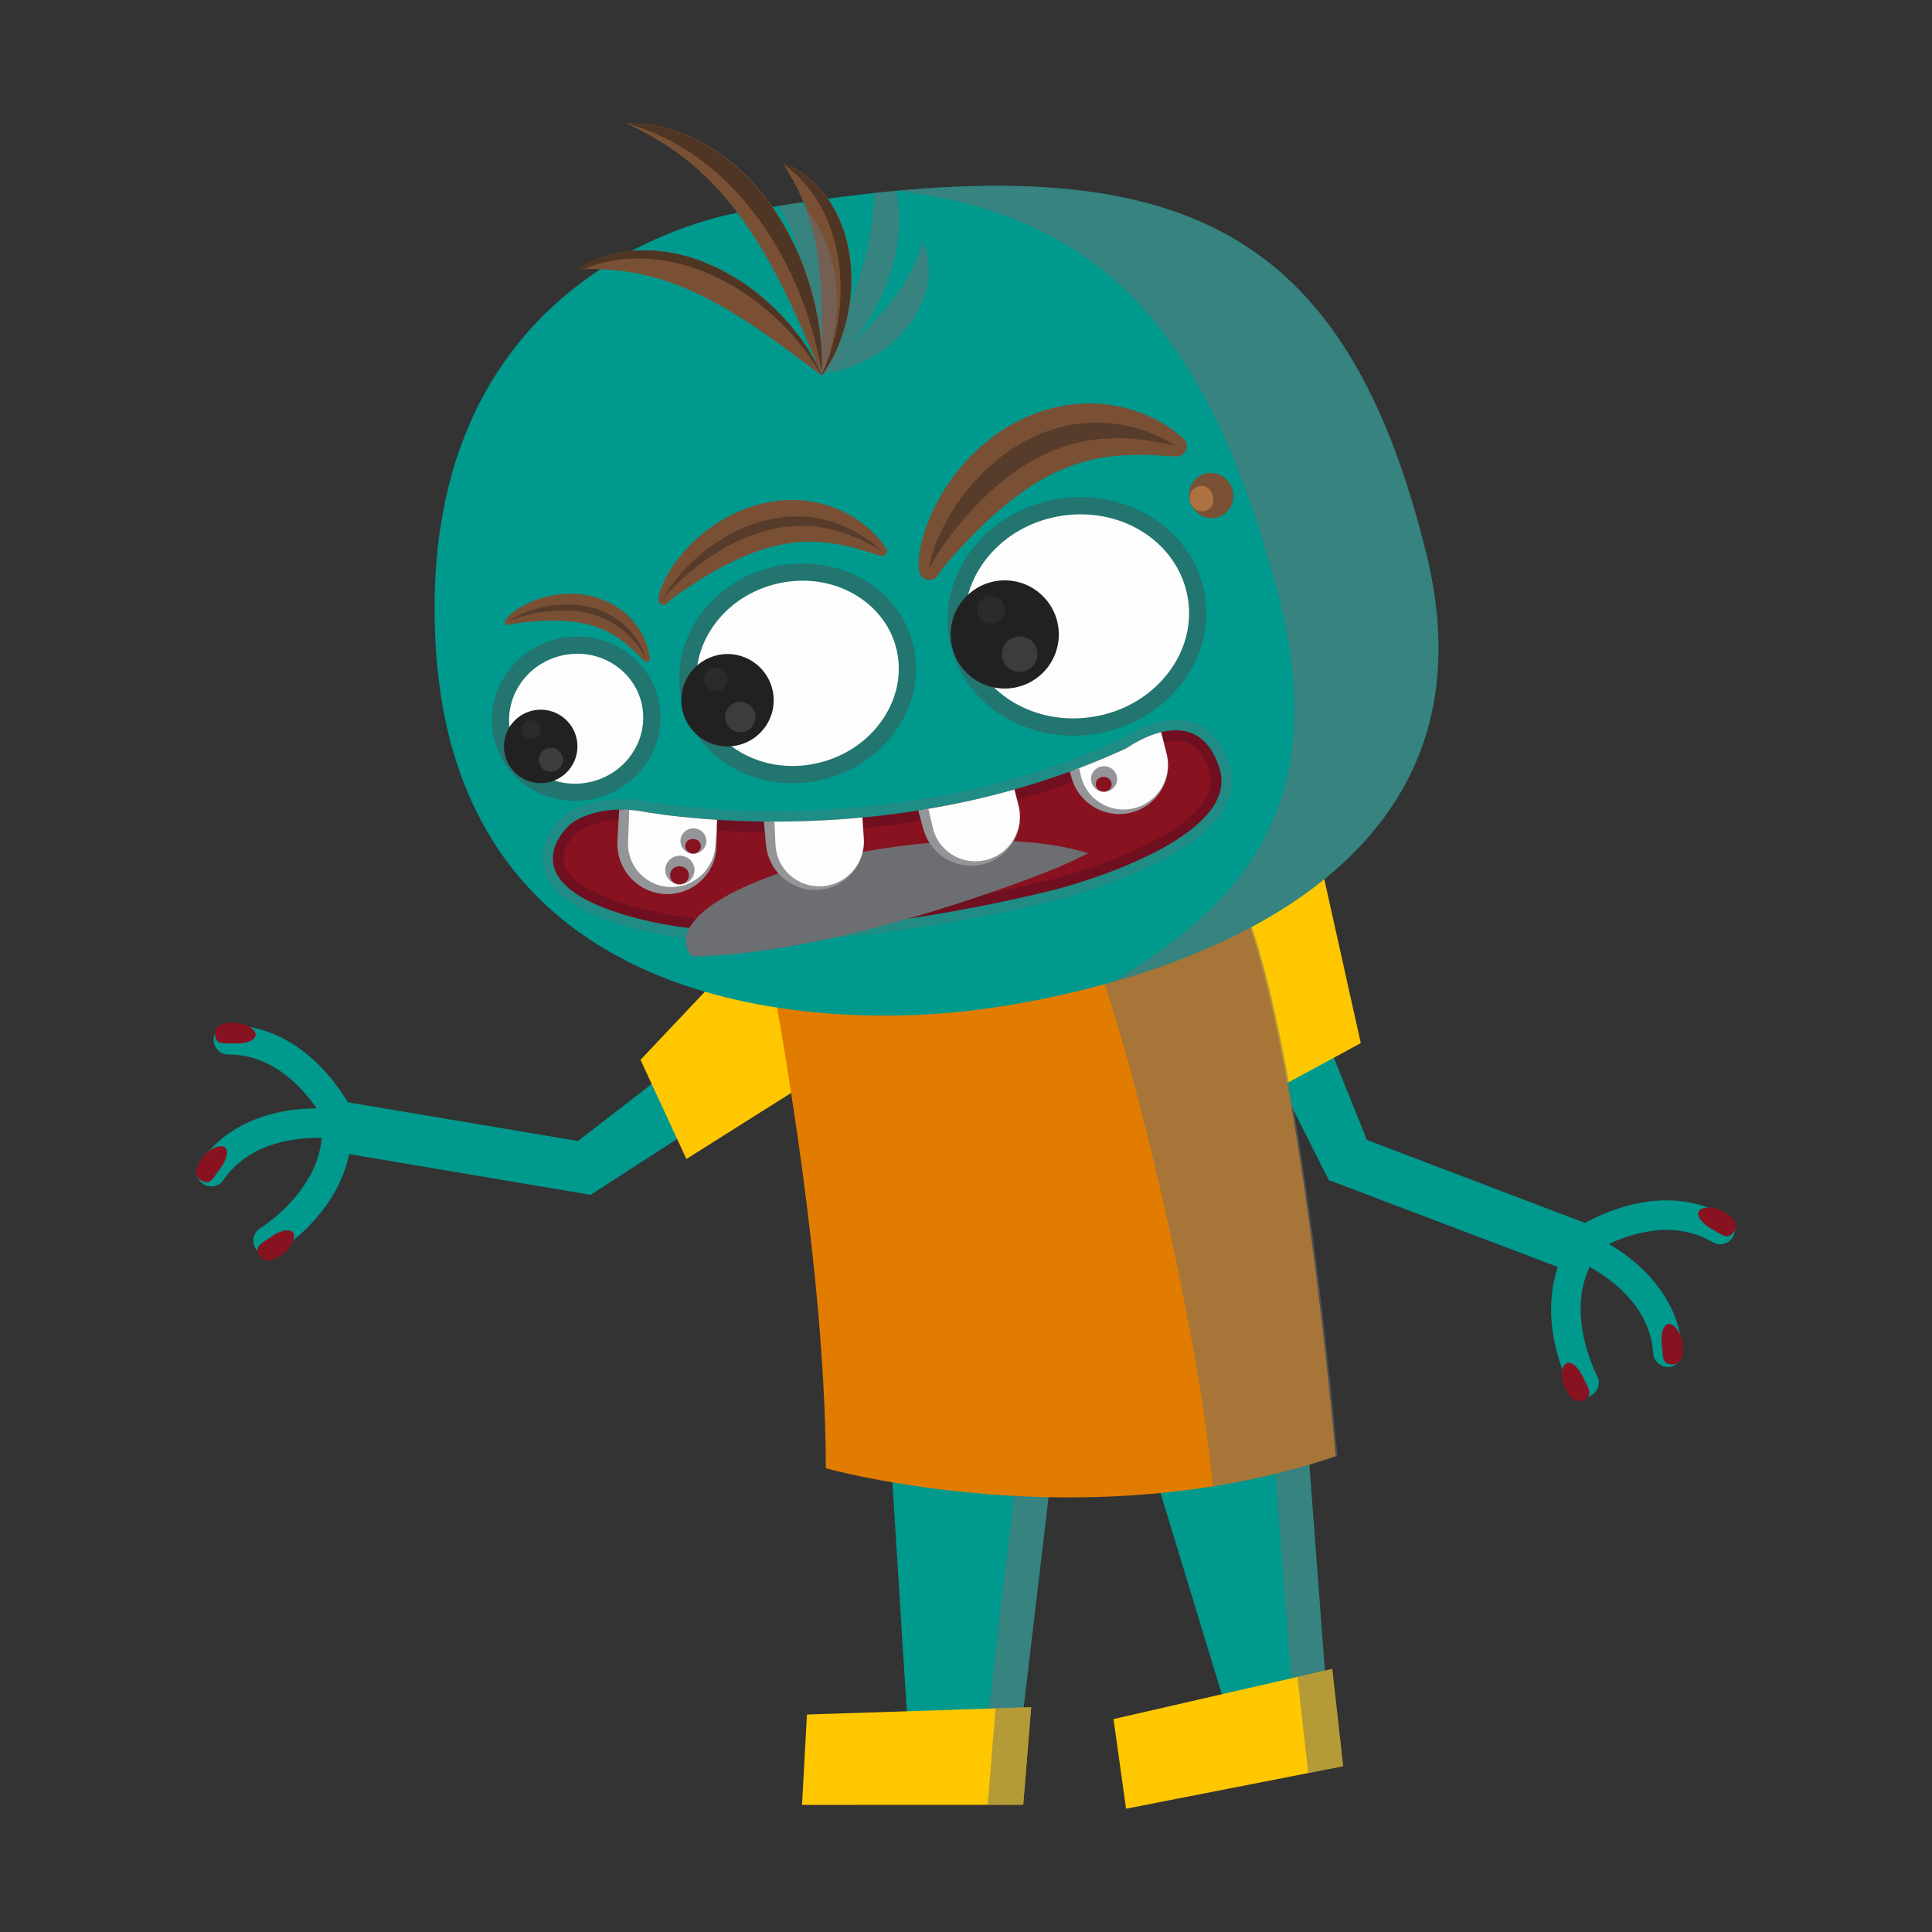 <?xml version="1.0"?>
<svg xmlns="http://www.w3.org/2000/svg" xmlns:xlink="http://www.w3.org/1999/xlink" width="560" height="560" viewBox="0 0 560 560">
  <rect x="0" y="0" width="560" height="560" fill="#333333" stroke="none"/>
  <switch>
    <g>
      <path fill="#00998E" d="M257.722 414.706l5.576 88.567 32.453-.34 10.272-86.732z"/>
      <path fill="#6D6E71" d="M296.035 415.893l-10.35 87.38 10.066-.34 10.272-86.732z" opacity=".5"/>
      <path fill="#FFC700" d="M298.898 494.848l-65.005 2.111-1.417 26.198 64.112-.024z"/>
      <path fill="#6D6E71" d="M288.566 495.184l-2.284 27.953 10.306-.004 2.31-28.285z" opacity=".5"/>
      <path fill="#00998E" d="M330.374 412.986l26.106 85.787 28.133-6.49-6.549-87.092z"/>
      <path fill="#6D6E71" d="M368.202 406.805l6.599 87.743 9.812-2.265-6.549-87.092z" opacity=".5"/>
      <path fill="#FFC700" d="M386.152 483.745l-63.393 14.538 3.633 25.984 62.917-12.318z"/>
      <path fill="#6D6E71" d="M376.077 486.056l3.119 27.873 10.113-1.98-3.157-28.204z" opacity=".5"/>
      <path fill="#00998E" d="M91.834 352.85c4.916-5.736 8.058-11.948 9.354-18.347l70.026 11.828 74.556-48.181-9.522-20.567-68.694 53.134-66.732-11.21c-1.478-2.473-3.75-5.837-6.838-9.2-7.988-8.701-17.643-13.264-27.92-13.19a4.27 4.27 0 00.059 8.537c12.675-.088 21.293 9.289 25.66 15.611-2.2.013-4.711.15-7.382.523-11.7 1.633-20.937 6.989-26.715 15.488a4.269 4.269 0 007.06 4.799c7.471-10.989 20.971-12.4 28.5-12.243-1.307 15.82-17.413 25.926-17.733 26.124l-.004.003-.025.015a4.268 4.268 0 004.455 7.282c.26-.154 6.256-3.825 11.895-10.406z"/>
      <path fill="#891221" d="M68.089 302.462c-3.252-.151-5.802.715-5.76-3.016.027-2.417 2.728-3.14 5.978-2.987 3.253.151 5.87 2.023 5.798 3.538-.071 1.514-2.765 2.618-6.016 2.465zM63.693 338.911c-2.017 2.555-2.797 5.133-5.806 2.926-1.949-1.429-.965-4.046 1.052-6.6 2.018-2.556 5.063-3.592 6.253-2.653 1.189.939.518 3.772-1.499 6.327zM78.542 358.523c-2.626 1.923-5.231 2.61-3.134 5.695 1.357 1.999 4.008 1.111 6.634-.812 2.627-1.924 3.773-4.93 2.876-6.152-.895-1.223-3.75-.654-6.376 1.269z"/>
      <path fill="#FFC700" d="M213.632 277.583l-27.978 29.614 13.306 28.741 42.65-26.895z"/>
      <path fill="#00998E" d="M450.366 387.793c-1.343-7.434-.917-14.382 1.199-20.558l-66.406-25.178-39.991-79.251 18.608-12.937 32.433 80.563 63.25 24.046c2.523-1.386 6.187-3.142 10.548-4.483 11.292-3.474 21.928-2.53 30.76 2.725a4.268 4.268 0 01.257 7.172 4.265 4.265 0 01-4.622.164c-10.894-6.481-23.067-2.743-30.03.505a55.897 55.897 0 016.106 4.184c9.271 7.321 14.535 16.61 15.226 26.863a4.269 4.269 0 11-8.518.575c-.893-13.258-11.83-21.298-18.405-24.966-6.868 14.313 1.924 31.17 2.103 31.506l.002.002.013.025a4.268 4.268 0 01-7.523 4.033c-.149-.263-3.468-6.462-5.01-14.99z"/>
      <path fill="#891221" d="M496.319 356.311c2.882 1.512 4.644 3.548 6.492.308 1.198-2.098-.766-4.089-3.647-5.6-2.884-1.512-6.089-1.217-6.791.124-.705 1.342 1.063 3.657 3.946 5.168zM481.694 389.986c.45 3.223-.18 5.841 3.531 5.457 2.404-.248 2.877-3.003 2.428-6.227-.451-3.226-2.554-5.659-4.056-5.448-1.501.211-2.354 2.993-1.903 6.218zM458.972 399.405c1.294 2.987 3.193 4.896-.175 6.5-2.182 1.038-4.021-1.067-5.313-4.053-1.295-2.988-.765-6.161.626-6.764 1.389-.602 3.567 1.331 4.862 4.317z"/>
      <path fill="#FFC700" d="M383.315 252.429l11.115 49.916-25.174 13.672-19.957-41.377z"/>
      <path fill="#E27C00" d="M222.31 276.233s17.051 85.483 17.051 149.344c0 0 75.531 21.178 147.786-3.518 0 0-12.544-146.825-33.581-171.441L222.31 276.233z"/>
      <path fill="#6D6E71" d="M351.538 430.822c11.876-1.714 24.081-4.645 36.128-8.763 0 0-12.544-146.825-33.58-171.441l-43.155 9.783c16.881 37.656 36.904 128.743 40.607 170.421z" opacity=".5"/>
      <path fill="#00998E" d="M215.942 61.307s-96.411 12.743-89.633 126.218c6.495 108.744 114.522 110.67 156.955 105.184 42.434-5.488 154.876-31.46 130.181-132.069-24.694-100.61-77.129-120.128-197.503-99.333z"/>
      <path fill="#6D6E71" d="M413.445 160.631C391.991 73.227 349.591 47.032 259.907 55.295c59.702 7.094 90.326 41.387 110.187 115.504 17.313 64.602-12.394 92.368-47.563 113.809 48.809-13.926 109.75-47.241 90.914-123.977z" opacity=".5"/>
      <path opacity=".5" fill="#6D6E71" d="M237.756 108.146s.221.012.626-.005c.401-.026 1.005-.044 1.748-.143 1.489-.186 3.586-.602 6-1.42 1.2-.421 2.489-.919 3.808-1.552a38.672 38.672 0 004.042-2.219c.676-.436 1.36-.883 2.024-1.383.672-.489 1.35-.992 1.996-1.549 1.315-1.083 2.559-2.315 3.742-3.606 1.154-1.325 2.248-2.714 3.182-4.198l.688-1.11c.215-.377.407-.768.609-1.148.196-.382.402-.756.583-1.14.182-.386.336-.783.499-1.168a25.335 25.335 0 001.435-4.611c.175-.745.268-1.492.355-2.205.094-.711.136-1.406.141-2.072.063-1.324-.095-2.543-.204-3.591-.194-1.058-.387-1.957-.602-2.682-.236-.729-.476-1.284-.615-1.659-.15-.375-.246-.57-.246-.57s-.092.206-.233.584c-.131.378-.36.927-.581 1.604l-.926 2.375c-.417.884-.775 1.871-1.31 2.886-.244.512-.477 1.044-.79 1.567-.295.527-.536 1.083-.888 1.617a47.207 47.207 0 01-2.081 3.317 49.755 49.755 0 01-2.464 3.343c-.864 1.12-1.815 2.214-2.769 3.311-.987 1.076-1.969 2.166-3.002 3.2-1.005 1.061-2.06 2.06-3.064 3.066l-3.003 2.852c-.982.924-1.913 1.796-2.769 2.603a258.225 258.225 0 00-4.271 4.055c-.529.498-.932.938-1.222 1.208l-.438.443z"/>
      <g fill="#7A5035">
        <path d="M238.205 108.816s-.446-1.269-1.496-3.354a51.176 51.176 0 00-2.068-3.651c-.845-1.385-1.881-2.887-3.066-4.495-1.209-1.583-2.565-3.275-4.121-4.96-1.54-1.701-3.276-3.397-5.151-5.078-.954-.822-1.92-1.666-2.956-2.453-1.023-.804-2.067-1.612-3.181-2.347-2.169-1.551-4.543-2.898-6.945-4.199-2.46-1.199-4.959-2.346-7.549-3.182l-1.924-.637c-.646-.19-1.306-.336-1.952-.504-.648-.157-1.285-.333-1.93-.47-.648-.129-1.298-.229-1.937-.338-1.274-.237-2.55-.37-3.796-.465-1.238-.133-2.47-.125-3.655-.131-1.184-.025-2.342.086-3.451.177a26.796 26.796 0 00-3.185.433c-2.029.306-3.831.902-5.403 1.361-1.553.59-2.876 1.123-3.932 1.632-1.048.546-1.839 1.029-2.38 1.333-.539.314-.816.498-.816.498l.965.014c.621-.012 1.535.01 2.657-.033l4.028.098c1.543.152 3.239.175 5.07.462.457.064.92.105 1.391.158.47.055.949.166 1.432.248.967.185 1.961.287 2.968.563 1.008.251 2.044.4 3.081.735 1.037.311 2.105.528 3.161.917.532.17 1.064.355 1.604.512.538.176 1.071.39 1.611.583 1.081.38 2.156.826 3.242 1.268a91.544 91.544 0 016.474 3.006 115.477 115.477 0 016.31 3.501l3.048 1.858c1.01.613 1.965 1.292 2.955 1.892 1.914 1.295 3.794 2.535 5.54 3.786 1.768 1.225 3.414 2.437 4.958 3.549l10.399 7.713zM238.205 108.816s.187-.209.492-.626c.296-.418.756-1.03 1.257-1.845 1.014-1.625 2.306-4.035 3.489-7.082.573-1.526 1.152-3.205 1.629-5.019a52.367 52.367 0 001.211-5.793c.142-1.022.285-2.062.359-3.125.092-1.062.176-2.141.172-3.235.072-2.184-.056-4.422-.291-6.652-.289-2.23-.687-4.457-1.313-6.606l-.459-1.604c-.172-.526-.38-1.043-.567-1.559-.196-.514-.375-1.028-.583-1.529-.213-.501-.452-.987-.678-1.472a33.385 33.385 0 00-3.111-5.318c-.546-.809-1.17-1.539-1.76-2.239a21.746 21.746 0 00-1.814-1.93c-1.18-1.21-2.448-2.128-3.517-2.948-1.148-.747-2.147-1.361-3.004-1.807-.875-.425-1.592-.702-2.059-.907a12.5 12.5 0 00-.735-.286l.394.694c.27.434.635 1.095 1.134 1.862l1.622 2.852c.544 1.137 1.241 2.311 1.816 3.688.148.341.317.673.48 1.016.162.343.288.717.436 1.081.284.736.639 1.45.879 2.251.256.789.603 1.547.818 2.39.231.832.55 1.637.742 2.512.485 1.705.868 3.499 1.226 5.329.354 1.83.61 3.719.857 5.615.197 1.907.41 3.822.518 5.736l.159 2.853c.057.944.043 1.883.107 2.81.026 1.854.085 3.666.078 5.396l.009 4.928-.023 7.584c-.011.932.028 1.688.017 2.194l.013.791z"/>
        <path d="M238.205 108.816s.181-1.575.169-4.337a65.781 65.781 0 00-.246-4.963c-.152-1.915-.436-4.061-.814-6.398-.417-2.326-.919-4.847-1.63-7.472-.685-2.632-1.568-5.372-2.601-8.171-.545-1.389-1.078-2.813-1.726-4.211l-.95-2.124c-.327-.708-.704-1.398-1.057-2.104-1.394-2.833-3.099-5.573-4.856-8.28-1.875-2.634-3.808-5.244-6.003-7.585l-1.62-1.758c-.563-.561-1.15-1.096-1.72-1.638-.579-.534-1.128-1.087-1.719-1.592-.591-.506-1.199-.985-1.791-1.469-1.167-.984-2.408-1.85-3.624-2.678-1.19-.861-2.46-1.562-3.665-2.269-1.194-.724-2.445-1.283-3.626-1.849-1.175-.579-2.358-1.04-3.503-1.447-2.248-.899-4.436-1.37-6.309-1.859-1.93-.338-3.595-.608-4.973-.742-1.392-.089-2.485-.096-3.219-.125-.737-.018-1.129-.01-1.129-.01l1.009.529c.661.322 1.614.831 2.826 1.395l4.216 2.3c1.551 1.009 3.346 1.97 5.136 3.292.452.321.922.626 1.396.946.473.317.919.706 1.39 1.063.926.739 1.934 1.408 2.854 2.267.932.836 1.958 1.583 2.875 2.525.932.919 1.951 1.76 2.857 2.774.47.486.934.985 1.42 1.464.48.488.921 1.026 1.386 1.541.936 1.024 1.833 2.109 2.731 3.21 1.796 2.196 3.504 4.536 5.151 6.923 1.621 2.413 3.189 4.87 4.638 7.369 1.476 2.481 2.808 5.008 4.118 7.458 1.25 2.479 2.479 4.887 3.56 7.224 1.117 2.321 2.104 4.56 3.041 6.632a581.887 581.887 0 014.364 10.203l1.644 3.966z"/>
      </g>
      <path fill="#6D6E71" d="M253.36 57.93c-.07.999-.043 2.005-.177 3.037-.046.514-.104 1.032-.136 1.552-.04.521-.128 1.045-.192 1.572a63.098 63.098 0 01-.474 3.183c-.359 2.135-.835 4.298-1.369 6.45a109.413 109.413 0 01-1.851 6.402c-.664 2.109-1.418 4.165-2.139 6.173-.768 1.989-1.5 3.933-2.267 5.759-.737 1.84-1.492 3.568-2.175 5.183l-3.466 7.853-1.357 3.053s1.04-.67 2.687-2.05a47.851 47.851 0 002.836-2.624c1.061-1.049 2.191-2.293 3.383-3.693 1.165-1.417 2.399-2.986 3.583-4.734a64.505 64.505 0 003.477-5.678c.538-1.028 1.099-2.066 1.586-3.161l.758-1.643c.247-.553.455-1.128.687-1.696.941-2.267 1.66-4.672 2.334-7.092.563-2.454 1.086-4.929 1.306-7.42.062-.62.122-1.239.181-1.855.033-.619.037-1.238.057-1.85.008-.614.043-1.22.028-1.826-.014-.607-.055-1.21-.083-1.805a39.096 39.096 0 00-.728-5.712c-2.127.196-4.272.406-6.453.641.008.65.025 1.306-.036 1.981z" opacity=".5"/>
      <g opacity=".5">
        <path fill="#6D6E71" d="M225.835 60.162c.201.303.372.639.562.962.368.658.801 1.287 1.137 2.013.351.711.78 1.384 1.098 2.153.332.757.74 1.481 1.04 2.285.687 1.555 1.287 3.206 1.864 4.897a75.183 75.183 0 011.538 5.219 96.987 96.987 0 011.212 5.377c.17.903.339 1.801.503 2.687.171.888.274 1.78.446 2.651.252 1.754.525 3.463.726 5.103.228 1.638.405 3.205.59 4.661l.848 7.167.259 2.067.099.743s.144-.223.37-.657c.22-.435.563-1.073.919-1.908.725-1.666 1.606-4.106 2.307-7.132.333-1.513.652-3.169.86-4.939.227-1.769.345-3.652.377-5.611-.001-.979 0-1.976-.068-2.987-.051-1.011-.11-2.038-.254-3.066-.202-2.067-.641-4.149-1.121-6.223-.574-2.055-1.198-4.108-2.062-6.05l-.631-1.451c-.227-.475-.486-.935-.726-1.396-.247-.459-.479-.921-.736-1.367-.263-.444-.546-.873-.817-1.301a32.145 32.145 0 00-3.571-4.625c-.218-.248-.45-.476-.68-.705-2.104.314-4.235.645-6.385.987.101.148.196.295.296.446z"/>
      </g>
      <g>
        <g opacity=".3" fill="#6D6E71">
          <path d="M207.246 271.175c-6.916-.428-13.256-1.279-18.846-2.527-17.613-3.932-27.494-9.717-29.366-17.193-1.868-7.458 4.95-13.428 5.241-13.678.238-.209 6.202-5.309 18.014-4.576.979.061 1.985.162 2.99.3l.045.006.045.01c.086.017 8.762 1.718 22.731 2.584 24.147 1.497 71.531.806 117.744-20.617 1.1-.773 8.515-5.778 15.946-5.318 4.391.272 10.243 2.618 13.191 12.243 1.137 3.71.682 7.436-1.354 11.075-8.761 15.669-44.595 25.122-46.116 25.517-.552.146-56.6 14.881-100.265 12.174z"/>
          <path d="M341.694 211.705c4.71.292 9.322 3.019 11.814 11.156 6.418 20.95-46.384 34.649-46.384 34.649s-55.864 14.851-99.784 12.127c-6.542-.406-12.817-1.2-18.605-2.491-44.647-9.97-23.456-28.203-23.456-28.203s5.599-4.908 16.914-4.206c.92.058 1.878.152 2.875.289 0 0 8.679 1.727 22.937 2.612 26.716 1.657 73.032.353 118.616-20.817 0 0 7.657-5.576 15.073-5.116m.191-3.075c-7.692-.478-15.282 4.458-16.81 5.513-19.873 9.198-41.823 15.453-65.248 18.594a265.647 265.647 0 01-51.632 1.827c-13.846-.859-22.441-2.542-22.527-2.559l-.089-.018-.091-.013a42.054 42.054 0 00-3.103-.311c-9.917-.614-16.681 2.82-19.125 4.955-.44.381-7.798 6.914-5.72 15.212.965 3.854 3.796 7.297 8.414 10.232 5.073 3.225 12.512 5.946 22.11 8.089 5.669 1.267 12.091 2.128 19.086 2.562 22.986 1.424 49.165-1.979 67.079-5.083 19.366-3.356 33.546-7.105 33.688-7.143.364-.095 9.469-2.476 19.775-6.796 14.216-5.959 23.394-12.505 27.28-19.455 2.247-4.02 2.746-8.15 1.482-12.278-3.206-10.469-9.692-13.026-14.569-13.328z"/>
        </g>
        <path fill="#891221" d="M207.437 268.101c-6.754-.419-12.933-1.246-18.366-2.459-20.388-4.552-25.96-10.626-27.045-14.919-1.417-5.609 4.203-10.564 4.26-10.613.055-.047 5.352-4.483 15.812-3.834.889.055 1.803.147 2.717.271.781.152 9.282 1.773 23.095 2.629a270.392 270.392 0 0052.532-1.859c23.984-3.217 46.467-9.642 66.83-19.099l.135-.063.122-.088c.07-.052 7.312-5.244 14.07-4.825 4.974.309 8.486 3.696 10.438 10.07.893 2.916.534 5.751-1.098 8.669-8.126 14.534-43.841 23.945-44.201 24.039-.565.15-56.142 14.757-99.301 12.081z"/>
        <path fill="#700F1F" d="M341.503 214.778c1.591.099 6.432.399 9.061 8.985.764 2.492.447 4.933-.967 7.464-3.146 5.628-11.52 11.421-24.216 16.753-9.909 4.161-18.94 6.524-19.047 6.553-.556.147-55.901 14.689-98.803 12.03-6.673-.414-12.771-1.229-18.125-2.425-15.296-3.416-24.489-8.31-25.884-13.781-1.191-4.673 3.726-9.044 3.766-9.08l-.013.013.024-.021c.35-.287 5.125-4.051 14.704-3.456a34.99 34.99 0 012.561.254c1.047.202 9.584 1.798 23.25 2.645a271.743 271.743 0 0052.832-1.87c24.138-3.235 46.771-9.706 67.273-19.227l.271-.127.242-.173c.065-.05 6.881-4.919 13.071-4.537m.191-3.073c-7.416-.459-15.073 5.117-15.073 5.117-45.583 21.171-91.9 22.474-118.616 20.817-14.258-.885-22.937-2.612-22.937-2.612a38.685 38.685 0 00-2.875-.288c-11.315-.702-16.914 4.205-16.914 4.205s-21.191 18.233 23.456 28.203c5.788 1.291 12.064 2.086 18.605 2.491 43.92 2.724 99.784-12.127 99.784-12.127s52.802-13.7 46.384-34.649c-2.491-8.138-7.104-10.865-11.814-11.157z"/>
        <defs>
          <path id="a" d="M185.068 235.026s71.643 14.263 141.553-18.205c0 0 20.471-14.91 26.888 6.039 6.418 20.95-46.384 34.649-46.384 34.649s-73.743 19.604-118.39 9.636c-44.647-9.97-23.456-28.203-23.456-28.203s6.548-5.736 19.789-3.916z"/>
        </defs>
        <clipPath id="b">
          <use xlink:href="#a" overflow="visible"/>
        </clipPath>
        <ellipse transform="rotate(-7.52 262.899 265.077)" clip-path="url(#b)" fill="#6D6E71" cx="262.829" cy="265.082" rx="64.569" ry="19.924"/>
        <g>
          <defs>
            <path id="c" d="M185.068 235.026s71.643 14.263 141.553-18.205c0 0 20.471-14.91 26.888 6.039 6.418 20.95-46.384 34.649-46.384 34.649s-73.743 19.604-118.39 9.636c-44.647-9.97-23.456-28.203-23.456-28.203s6.548-5.736 19.789-3.916z"/>
          </defs>
          <clipPath id="d">
            <use xlink:href="#c" overflow="visible"/>
          </clipPath>
          <g clip-path="url(#d)">
            <path fill="#FEFDFD" d="M250.376 242.997c.507 7.448-5.119 13.9-12.567 14.407-7.449.509-13.9-5.117-14.409-12.566l-.814-11.947c-.508-7.448 5.119-13.898 12.568-14.408 7.449-.507 13.899 5.119 14.408 12.568l.814 11.946z"/>
            <path fill="#939598" d="M250.376 242.997l.027 1.223c0 .396-.062.887-.1 1.465-.042.286-.104.591-.161.917-.032.163-.056.333-.096.504l-.145.524a13.931 13.931 0 01-2.383 4.799c-.623.841-1.415 1.635-2.317 2.395a15.29 15.29 0 01-3.174 1.948c-1.204.503-2.523.923-3.941 1.083-.099.013-.151.028-.29.042l-.259.015-.521.033-.526.034c-.179.004-.372-.01-.559-.015-.374-.021-.766-.012-1.139-.065l-1.132-.16c-3.01-.582-6.068-2.209-8.304-4.855a14.645 14.645 0 01-2.584-4.578c-.175-.417-.267-.86-.379-1.299-.051-.219-.118-.438-.156-.663l-.1-.675-.098-.679-.063-.628-.115-1.247c-.154-1.668-.299-3.35-.431-5.041l-.196-2.538-.188-2.621-.018-1.275c.014-.461.069-.982.11-1.471.049-.491.163-.937.244-1.406.08-.467.255-.91.381-1.364.592-1.79 1.53-3.45 2.73-4.856a14.513 14.513 0 014.236-3.415 14.753 14.753 0 015.015-1.584c.429-.037.856-.071 1.281-.107l.039-.003a.804.804 0 01.092-.002l.074.001.148.005.296.008.589.018c.188-.004.402.02.621.048l.642.079c.433.038.832.139 1.23.232 1.593.376 3.078 1 4.377 1.824 2.585 1.673 4.445 4.006 5.459 6.414l.361.899.265.91c.042.148.089.296.125.445l.087.451.169.881c.046.587.121 1.161.137 1.711l.071 1.602c.09 2.073.193 3.877.275 5.364l.294 4.673zm0 0l-.344-4.667c-.121-1.482-.264-3.284-.457-5.349l-.146-1.599c-.048-.549-.154-1.095-.232-1.664l-.213-.843-.109-.428c-.047-.141-.104-.279-.155-.42l-.319-.848-.41-.832c-.59-1.091-1.307-2.182-2.259-3.111a13.618 13.618 0 00-3.276-2.402 12.772 12.772 0 00-4.028-1.258c-.355-.05-.714-.107-1.058-.103l-.52-.019a3.273 3.273 0 00-.549.005l-.588.038-.295.02-.147.008-.075.005c-.059.003.04-.002.018.002l-.034.006c-.36.057-.721.117-1.084.175-2.875.591-5.557 2.255-7.39 4.632a12.54 12.54 0 00-2.063 3.976c-.089.365-.221.721-.279 1.092-.057.367-.153.75-.184 1.103-.02.36-.067.683-.08 1.072l.027 1.275.159 2.469.151 2.54c.098 1.692.183 3.378.257 5.052l.056 1.251.026.62.05.559.048.558c.019.186.066.366.097.55.075.364.12.737.239 1.089a12.314 12.314 0 001.866 3.997c1.708 2.399 4.223 4.104 6.893 4.876.338.08.675.158 1.009.238.336.081.664.096.995.151.167.019.326.05.499.061l.527.016.522.014.26.009.225-.017c1.331-.045 2.597-.346 3.778-.735a13.341 13.341 0 003.174-1.655c.915-.686 1.74-1.415 2.381-2.22a12.97 12.97 0 002.513-4.669c.054-.177.106-.351.158-.518.045-.169.069-.339.103-.502.059-.326.124-.628.168-.915.043-.575.11-1.063.112-1.461l-.017-1.224z"/>
          </g>
          <g clip-path="url(#d)">
            <path fill="#FEFDFD" d="M295.215 233.429c1.844 7.235-2.527 14.596-9.763 16.439-7.236 1.841-14.596-2.529-16.438-9.764l-2.957-11.604c-1.843-7.235 2.527-14.596 9.763-16.438 7.236-1.843 14.596 2.527 16.439 9.763l2.956 11.604z"/>
            <path fill="#939598" d="M295.215 233.429l.247 1.197c.074.392.101.885.167 1.46.011.289.004.599.006.931-.001.166.006.337-.002.513-.017.176-.032.355-.048.542a13.917 13.917 0 01-1.479 5.15c-.46.94-1.098 1.864-1.847 2.774a15.254 15.254 0 01-2.771 2.488c-1.093.711-2.313 1.363-3.681 1.777-.095.03-.144.055-.277.093l-.251.062-.508.127-.511.126c-.176.038-.368.058-.554.088-.371.045-.755.126-1.131.14-.379.014-.759.03-1.143.046-3.066-.029-6.368-1.078-9.045-3.276a14.712 14.712 0 01-3.368-4.039c-.247-.377-.417-.796-.607-1.208-.091-.208-.196-.412-.273-.625l-.22-.646-.218-.65-.176-.605-.337-1.207a375.088 375.088 0 01-1.333-4.878l-.65-2.462-.658-2.546-.248-1.25c-.07-.454-.11-.979-.157-1.465-.04-.493-.009-.953-.013-1.429-.006-.472.086-.939.128-1.409.26-1.866.883-3.668 1.81-5.267a14.477 14.477 0 013.551-4.125 14.835 14.835 0 014.647-2.462c.416-.113.829-.226 1.241-.336l.039-.011.088-.019.073-.012.147-.022.292-.045.583-.089c.185-.036.399-.052.62-.063l.646-.039c.433-.04.843-.012 1.251.007 1.635.081 3.209.429 4.636 1.004 2.845 1.179 5.095 3.139 6.525 5.324l.519.819c.142.286.284.568.424.847.067.14.143.275.204.417l.166.426.324.837c.152.569.33 1.121.446 1.659l.358 1.563c.462 2.022.889 3.778 1.237 5.226l1.131 4.542zm0 0l-1.18-4.527c-.386-1.438-.854-3.184-1.414-5.181l-.433-1.544c-.146-.533-.35-1.051-.528-1.596l-.362-.791-.185-.4c-.071-.131-.151-.256-.229-.386l-.467-.777-.553-.742c-.778-.967-1.679-1.91-2.783-2.653a13.657 13.657 0 00-3.655-1.772 12.827 12.827 0 00-4.191-.511c-.359.015-.722.023-1.059.09l-.515.075a3.286 3.286 0 00-.54.104l-.571.143-.287.072-.144.036-.072.018c-.059.015.039-.008.017-.001l-.032.012-1.035.368c-2.723 1.101-5.059 3.222-6.434 5.89a12.543 12.543 0 00-1.312 4.283c-.021.375-.088.748-.078 1.124.01.372-.016.765.019 1.117.045.358.057.685.115 1.071l.256 1.249.602 2.397c.201.825.405 1.65.605 2.473.402 1.647.79 3.29 1.164 4.922l.282 1.222.138.604.15.54.147.542c.053.18.131.348.196.524.139.344.251.703.431 1.028a12.319 12.319 0 002.557 3.593c2.112 2.052 4.894 3.276 7.66 3.554l1.035.051c.345.02.671-.024 1.007-.031.167-.011.33-.008.501-.028l.522-.081.516-.079.257-.041.217-.056c1.301-.286 2.492-.808 3.584-1.403a13.45 13.45 0 002.824-2.202c.776-.839 1.457-1.706 1.941-2.612a12.963 12.963 0 001.63-5.047l.062-.539c.015-.175.006-.347.011-.512-.001-.33.01-.641 0-.929-.061-.574-.083-1.067-.152-1.46-.152-.784-.235-1.201-.235-1.201z"/>
          </g>
          <g clip-path="url(#d)">
            <path fill="#FEFDFD" d="M338.144 218.466l-2.928-11.611c-1.824-7.24-9.174-11.629-16.412-9.805-7.24 1.825-11.63 9.173-9.806 16.414l2.928 11.611c1.824 7.24 9.173 11.63 16.412 9.806 7.24-1.827 11.63-9.175 9.806-16.415zM319.789 229.5a2.937 2.937 0 11.362-5.864 2.938 2.938 0 01-.362 5.864z"/>
            <g fill="#939598">
              <path d="M338.144 218.466l-1.169-4.53c-.382-1.438-.844-3.187-1.4-5.186-.138-.499-.279-1.014-.427-1.546-.142-.515-.349-1.056-.526-1.605l-.358-.787-.184-.398c-.068-.13-.149-.258-.226-.386l-.466-.779-.55-.745c-.775-.97-1.675-1.916-2.776-2.663a13.609 13.609 0 00-3.652-1.784 12.844 12.844 0 00-4.19-.524c-.359.017-.719.021-1.076.089-.355.064-.719.08-1.07.18l-1.013.257c-.374.13-.748.262-1.124.394a12.561 12.561 0 00-3.69 2.334 12.669 12.669 0 00-2.72 3.53c-1.39 2.662-1.785 5.834-1.034 8.768.822 3.3 1.633 6.604 2.37 9.873l.28 1.222.118.542.166.602.165.599c.057.193.127.334.189.504.132.329.232.658.415.99a12.3 12.3 0 002.544 3.6 12.984 12.984 0 007.646 3.572c1.378.134 2.771.011 4.039-.247l.989-.263c.319-.094.603-.221.905-.326l.443-.168.427-.211c.279-.146.573-.267.838-.43a13.416 13.416 0 002.83-2.191c.778-.837 1.462-1.701 1.948-2.607a12.953 12.953 0 001.643-5.042c.022-.183.044-.363.063-.538.015-.175.009-.347.012-.513.001-.33.012-.64.003-.929-.059-.574-.08-1.067-.147-1.459l-.235-1.199zm0 0l.244 1.196c.071.394.098.886.162 1.461.011.289.003.601.005.933-.002.166.005.336-.003.512l-.05.542a13.916 13.916 0 01-1.491 5.148c-.463.938-1.101 1.862-1.853 2.771a15.298 15.298 0 01-2.776 2.482c-.266.19-.562.343-.846.519l-.436.259-.468.22c-.314.141-.637.307-.956.429-.319.11-.642.224-.967.338-1.392.423-2.845.684-4.394.679-3.066-.036-6.369-1.092-9.042-3.301a14.692 14.692 0 01-3.358-4.047c-.244-.373-.422-.821-.618-1.25-.092-.213-.203-.443-.274-.643l-.199-.589-.201-.591-.191-.667-.333-1.21a452.956 452.956 0 01-2.593-9.818c-.927-3.676-.349-7.705 1.536-10.892.926-1.599 2.151-3 3.563-4.11a14.86 14.86 0 014.69-2.465l1.154-.303.034-.009a.626.626 0 01.09-.021l.079-.014.158-.025.314-.05.625-.095c.413-.077.836-.062 1.248-.095.414-.038.827-.009 1.235.011 1.635.085 3.206.436 4.631 1.014 2.84 1.186 5.086 3.148 6.512 5.338l.515.819c.143.288.283.569.423.847.067.142.141.276.201.418l.168.43.326.843c.146.566.316 1.096.436 1.651l.357 1.564c.457 2.023.879 3.78 1.225 5.229l1.118 4.542z"/>
              <path d="M319.789 229.5s-.072-.012-.205-.031c-.132-.033-.335-.018-.574-.109-.119-.038-.263-.07-.407-.127-.136-.074-.292-.14-.459-.221-.154-.098-.313-.214-.492-.333a11.226 11.226 0 01-.499-.469c-.294-.377-.631-.849-.777-1.456l-.059-.231-.028-.119-.015-.06.009-.084-.001-.006-.002-.012-.002-.024-.041-.398c-.002-.073-.022-.122-.012-.214l.041-.293c.033-.194.066-.42.132-.602.225-.723.713-1.406 1.393-1.914.693-.488 1.581-.725 2.457-.699l.181.022.026.004.054.009.105.02.214.041.104.021.054.01.091.027c.122.04.242.086.361.132.519.181.833.444 1.166.708.614.586 1.016 1.325 1.149 2.072.104.748.032 1.469-.229 2.024a4.705 4.705 0 01-.431.768c-.156.25-.37.406-.526.591-.196.148-.379.287-.555.405-.193.095-.366.191-.53.268-.176.06-.34.106-.484.161-.149.041-.293.054-.418.078-.247.062-.45.02-.584.038l-.207.003zm0 0l.206-.01c.133-.019.338.012.573-.085.119-.042.253-.076.389-.135.131-.073.266-.165.408-.254.135-.104.253-.247.381-.375.115-.147.204-.326.301-.492.053-.191.139-.385.146-.572-.001-.196.021-.316-.02-.609-.032-.414-.271-.763-.485-1.036a2.723 2.723 0 00-.807-.569c-.15-.033-.302-.113-.342-.094-.013-.003-.028-.007-.038-.02-.005-.002-.006-.006-.012-.01l-.055-.006-.106-.015-.213-.031-.107-.016-.054-.007-.026-.004-.014-.003-.007-.002c.067.009-.159-.018.147.016a4.003 4.003 0 00-.845.083 2.669 2.669 0 00-.875.466c-.068.053-.103.09-.172.14l-.099.078c-.036.031-.059.114-.089.169a48.65 48.65 0 00-.164.363l-.01.023-.006.012-.003.005a.902.902 0 01.008-.073l-.011.036-.021.069-.045.145c-.138.392-.105.807-.014 1.197.073.177.142.365.238.525.111.146.212.301.332.419.132.105.252.213.374.3.127.077.256.125.369.182.221.126.432.121.559.155l.209.035z"/>
            </g>
          </g>
          <g clip-path="url(#d)">
            <path fill="#FEFDFD" d="M208.066 233.274c.343-7.459-5.425-13.784-12.883-14.127-7.458-.343-13.783 5.426-14.126 12.884l-.55 11.961c-.343 7.459 5.425 13.783 12.883 14.126 7.458.344 13.783-5.425 14.127-12.883l.549-11.961zm-11.262 23.07a3.397 3.397 0 11.419-6.78 3.397 3.397 0 01-.419 6.78zm3.955-8.895a2.91 2.91 0 01.36-5.807 2.91 2.91 0 01-.36 5.807z"/>
            <g fill="#939598">
              <path d="M208.066 233.274l-.011-1.225c-.011-.396-.089-.884-.145-1.457-.05-.286-.122-.589-.189-.913-.036-.16-.063-.33-.113-.499l-.169-.514a12.952 12.952 0 00-2.615-4.613c-.658-.791-1.5-1.502-2.43-2.167a13.354 13.354 0 00-3.209-1.585c-1.19-.361-2.462-.634-3.794-.65l-.225-.011-.259.013-.522.026-.526.026c-.171.017-.331.05-.498.074-.33.062-.658.083-.991.172l-1.004.261c-2.652.83-5.129 2.592-6.783 5.027a12.322 12.322 0 00-1.778 4.037c-.111.355-.147.729-.215 1.094-.027.185-.071.367-.085.552l-.035.56-.038.56-.013.619-.028 1.253a363.014 363.014 0 01-.145 5.054l-.094 2.545-.105 2.47.002 1.277c.022.387.076.71.104 1.07.037.353.143.731.207 1.098.067.369.208.721.304 1.085a12.543 12.543 0 002.15 3.93c1.885 2.333 4.603 3.939 7.491 4.466l1.088.152.034.004c.022.002-.078 0-.018.002l.074.002.148.006.295.013.589.024c.204.015.379.006.548-.009l.519-.029c.345-.002.702-.068 1.056-.125a12.782 12.782 0 003.999-1.347 13.65 13.65 0 003.223-2.474c.931-.951 1.623-2.057 2.188-3.161l.393-.841.3-.855c.049-.142.103-.281.145-.423l.1-.431.195-.847c.064-.571.158-1.118.195-1.669l.112-1.601c.146-2.067.25-3.873.337-5.358l.241-4.668zm0 0l-.188 4.672c-.049 1.489-.111 3.295-.156 5.369l-.036 1.603c-.004.55-.066 1.126-.1 1.715l-.149.885-.077.453c-.032.149-.077.298-.116.448l-.244.915-.341.907c-.96 2.431-2.768 4.803-5.316 6.534a14.348 14.348 0 01-4.336 1.92c-.396.103-.792.212-1.224.259l-.641.093a4.487 4.487 0 01-.62.064l-.589.029-.295.015-.148.007-.074.005a2.111 2.111 0 01-.091-.002l-.04-.001-1.283-.077a14.813 14.813 0 01-5.049-1.474 14.5 14.5 0 01-4.311-3.321 14.513 14.513 0 01-2.837-4.794c-.136-.451-.321-.89-.412-1.354-.092-.468-.214-.911-.275-1.401-.051-.487-.118-1.008-.143-1.468l-.01-1.276.13-2.625.139-2.542c.095-1.692.203-3.376.32-5.048l.087-1.25.05-.628.083-.681.085-.678c.033-.224.095-.444.141-.666.103-.441.186-.886.351-1.307a14.723 14.723 0 012.482-4.636c2.177-2.695 5.198-4.39 8.195-5.036l1.127-.186c.372-.062.764-.06 1.138-.09.188-.009.379-.029.558-.028l.527.023.522.021.259.011c.138.01.191.024.291.035 1.421.127 2.75.521 3.963.995a15.338 15.338 0 013.217 1.876c.918.742 1.729 1.516 2.37 2.345a13.913 13.913 0 012.487 4.746l.157.521c.043.17.071.341.106.501.065.326.134.63.182.915.051.576.125 1.064.132 1.464l.002 1.223z"/>
              <path d="M196.804 256.344l-.237-.037c-.151-.037-.388-.02-.662-.128-.138-.046-.302-.084-.468-.152-.155-.086-.334-.166-.524-.262-.175-.113-.355-.252-.558-.392-.179-.161-.36-.348-.556-.547-.324-.437-.69-.979-.837-1.662l-.059-.26-.029-.133-.014-.068c.003-.037-.01.07.007-.085v-.021l-.001-.027a58.243 58.243 0 01-.031-.457c-.001-.083-.019-.142-.006-.244l.052-.322c.041-.213.081-.461.156-.661.264-.797.815-1.544 1.569-2.098.772-.532 1.75-.792 2.715-.761l.186.022.031.005.062.011.123.021.246.045.122.024.061.012.099.031c.133.042.263.094.394.145.562.193.914.482 1.283.769.684.641 1.138 1.453 1.303 2.279.047.202.048.414.063.614s.021.395-.016.59l-.086.557-.021.141-.021.053-.043.104-.085.205c-.083.247-.288.601-.463.875-.169.285-.404.467-.578.681-.219.174-.424.336-.621.474-.219.114-.415.229-.603.318-.201.072-.388.13-.554.195-.172.046-.337.063-.48.092-.286.075-.521.03-.675.048l-.244.006zm0 0l.239-.012.286-.017c.114.001.24-.027.378-.079.138-.046.293-.083.452-.152.153-.082.31-.185.477-.286.158-.117.299-.278.453-.426.138-.167.249-.37.366-.56.042-.111.08-.223.117-.333.035-.111.086-.22.084-.332.01-.229.049-.386.012-.717-.014-.489-.266-.922-.505-1.275a3.258 3.258 0 00-.96-.776c-.188-.056-.375-.163-.458-.156-.025-.008-.05-.015-.072-.032-.006-.005-.01-.009-.019-.013l-.062-.009-.124-.014-.247-.038-.124-.018-.062-.008-.031-.006-.016-.002-.008-.001c.067.008-.159-.018.147.015a3.849 3.849 0 00-1.103.143c-.358.142-.73.341-1.054.652-.078.073-.118.13-.194.198l-.111.107c-.038.04-.062.135-.093.2l-.174.423-.011.024-.005.013-.003.006c.017-.15.003-.038.007-.07l-.01.042-.02.084-.043.173c-.082.236-.068.468-.076.711-.013.125.024.233.046.35.022.115.048.23.076.344.094.204.18.419.296.602.134.166.255.343.397.479.154.119.297.242.439.342.148.085.298.141.428.205.13.068.253.111.367.124.112.021.206.039.283.052l.235.043zM200.759 247.449l-.203-.031c-.13-.032-.332-.018-.568-.108-.119-.038-.259-.069-.403-.127-.134-.071-.29-.137-.455-.218-.153-.094-.311-.209-.489-.327-.157-.137-.319-.295-.495-.464-.292-.373-.628-.841-.773-1.443l-.059-.229-.028-.117-.014-.061c.003-.034-.01.073.007-.083v-.006l-.001-.012-.002-.025-.041-.393c-.003-.071-.022-.12-.013-.212l.04-.292c.033-.193.067-.418.131-.598.222-.717.707-1.397 1.381-1.9.689-.485 1.571-.725 2.441-.696l.181.02.026.005.053.01.105.019.21.04.105.021.052.011.089.027c.122.038.241.085.36.132.515.181.828.441 1.158.703.611.582 1.007 1.319 1.141 2.059.103.743.029 1.459-.231 2.01-.08.205-.267.521-.429.759-.155.249-.367.403-.522.585-.196.147-.377.285-.55.4-.192.095-.363.189-.527.266-.173.058-.336.104-.479.159-.148.041-.291.052-.415.076-.245.061-.447.022-.579.038-.132-.001-.204.002-.204.002zm0 0s.072-.005.205-.011c.131-.021.334.012.568-.086.117-.042.25-.075.384-.134.13-.073.263-.164.404-.251.133-.103.25-.243.376-.373.113-.144.201-.321.295-.487.053-.189.138-.383.146-.566-.003-.193.018-.311-.022-.602-.034-.408-.271-.754-.485-1.022a2.7 2.7 0 00-.797-.555c-.148-.034-.296-.111-.333-.09-.014-.005-.027-.007-.038-.02-.003-.002-.004-.007-.011-.009l-.052-.007-.106-.012-.211-.031-.106-.015-.054-.009-.026-.003-.013-.003-.007-.002c.067.009-.158-.017.148.017a4.108 4.108 0 00-.829.077 2.693 2.693 0 00-.866.454c-.066.054-.101.09-.169.137l-.099.076c-.034.03-.057.113-.086.167l-.165.359-.01.022-.005.012-.002.005c.016-.151.003-.039.007-.073l-.01.035-.021.069-.044.142c-.139.384-.106.799-.018 1.184.074.175.14.362.235.52.11.144.208.297.329.416.129.104.249.212.37.298.125.076.251.124.363.18.22.125.427.12.555.155.129.022.2.036.2.036z"/>
            </g>
          </g>
        </g>
      </g>
      <g>
        <path fill="#FEFDFD" d="M166.646 229.663c-9.847 0-18.434-6.463-20.88-15.716-1.45-5.482-.613-11.223 2.356-16.163 2.983-4.963 7.758-8.525 13.445-10.028a22.692 22.692 0 015.802-.759c9.847 0 18.434 6.463 20.88 15.716 1.45 5.482.613 11.222-2.356 16.162-2.983 4.963-7.758 8.525-13.445 10.029a22.748 22.748 0 01-5.802.759z"/>
        <path fill="#23756F" d="M167.369 184.496v5c8.713 0 16.305 5.697 18.462 13.855 1.276 4.824.536 9.879-2.082 14.235-2.646 4.402-6.887 7.563-11.941 8.899a20.185 20.185 0 01-5.163.676c-8.714 0-16.307-5.698-18.463-13.855-1.276-4.824-.537-9.879 2.082-14.236 2.646-4.402 6.887-7.563 11.941-8.899a20.185 20.185 0 015.163-.676l.001-4.999m-.001 0c-2.123 0-4.286.272-6.441.842-13.066 3.455-20.937 16.549-17.579 29.247 2.804 10.603 12.549 17.577 23.297 17.577 2.123 0 4.286-.272 6.441-.842 13.066-3.455 20.937-16.55 17.579-29.247-2.804-10.603-12.549-17.577-23.297-17.577z"/>
      </g>
      <g>
        <path fill="#FEFDFD" d="M229.722 224.524c-14.044 0-26.156-8.707-29.452-21.173-1.98-7.488-.654-15.383 3.733-22.231 4.431-6.917 11.442-11.934 19.742-14.128a34.926 34.926 0 018.928-1.17c14.044 0 26.155 8.707 29.452 21.173 4.109 15.539-6.422 31.85-23.476 36.36a35.017 35.017 0 01-8.927 1.169z"/>
        <path fill="#23756F" d="M232.675 163.321v5c12.909 0 24.025 7.941 27.032 19.312 3.756 14.207-5.977 29.146-21.698 33.304a32.412 32.412 0 01-8.288 1.087c-12.911 0-24.029-7.941-27.035-19.313-1.799-6.803-.584-13.992 3.421-20.243 4.093-6.388 10.583-11.026 18.276-13.06a32.414 32.414 0 018.289-1.087l.003-5m-.003 0c-3.142 0-6.358.405-9.567 1.253-18.416 4.869-29.722 22.517-25.253 39.416 3.689 13.954 16.98 23.034 31.869 23.034 3.142 0 6.357-.405 9.566-1.253 18.416-4.87 29.722-22.517 25.253-39.416-3.689-13.955-16.978-23.035-31.868-23.034z"/>
      </g>
      <g>
        <path fill="#FEFDFD" d="M311.096 210.72c-16.98 0-31.098-11.14-33.569-26.488-1.352-8.393.95-16.871 6.481-23.872 5.582-7.065 13.771-11.78 23.061-13.275a38.73 38.73 0 016.141-.494c16.98 0 31.098 11.14 33.569 26.488 1.352 8.393-.951 16.87-6.482 23.872-5.581 7.065-13.771 11.78-23.06 13.275a38.75 38.75 0 01-6.141.494z"/>
        <path fill="#23756F" d="M313.209 144.091v5c15.746 0 28.826 10.255 31.101 24.386 1.239 7.693-.883 15.479-5.975 21.924-5.193 6.573-12.827 10.961-21.496 12.357a36.216 36.216 0 01-5.743.462c-15.746 0-28.826-10.256-31.101-24.386-1.239-7.693.883-15.479 5.975-21.924 5.192-6.573 12.827-10.961 21.496-12.357a36.207 36.207 0 015.743-.462v-5m0 0c-2.15 0-4.336.171-6.538.526-20.487 3.299-34.64 21.213-31.613 40.013 2.702 16.78 18.174 28.591 36.038 28.591 2.149 0 4.337-.171 6.538-.526 20.487-3.299 34.64-21.214 31.612-40.013-2.701-16.778-18.177-28.591-36.037-28.591z"/>
      </g>
      <g fill="#4F3523">
        <path d="M236.739 106.552c-.914-1.495-2.033-3.119-3.313-4.858-1.306-1.711-2.772-3.539-4.453-5.36-1.663-1.839-3.54-3.672-5.566-5.487-1.032-.889-2.075-1.801-3.194-2.652-1.106-.87-2.234-1.742-3.438-2.536-2.344-1.677-4.91-3.133-7.505-4.538-2.658-1.295-5.359-2.536-8.158-3.438l-2.08-.688c-.698-.205-1.41-.364-2.107-.544-.702-.17-1.391-.36-2.088-.507-.699-.141-1.401-.248-2.091-.367-1.375-.257-2.756-.4-4.102-.502-1.34-.144-2.67-.134-3.952-.143-1.279-.026-2.531.094-3.729.191a28.742 28.742 0 00-3.44.468c-2.194.33-4.141.975-5.84 1.471-.877.333-1.682.648-2.417.954-.425.001-.795-.001-1.094.004-.629-.008-.966-.014-.966-.014s.278-.183.817-.497c.541-.304 1.332-.788 2.38-1.333 1.056-.509 2.38-1.042 3.932-1.632 1.573-.458 3.375-1.055 5.405-1.36a26.72 26.72 0 013.184-.434c1.109-.091 2.266-.202 3.451-.176 1.186.007 2.417-.001 3.656.132 1.246.094 2.522.227 3.795.464.639.11 1.288.209 1.937.339.645.136 1.282.312 1.93.47.646.167 1.305.313 1.951.503l1.924.637c2.59.835 5.089 1.983 7.549 3.182 2.401 1.3 4.776 2.647 6.944 4.199 1.115.734 2.158 1.542 3.182 2.346 1.036.788 2.002 1.631 2.956 2.454 1.875 1.68 3.612 3.376 5.151 5.078 1.556 1.685 2.911 3.376 4.121 4.96 1.185 1.608 2.22 3.111 3.065 4.495a51.176 51.176 0 012.068 3.651c1.05 2.085 1.496 3.354 1.496 3.354s-.017-.012-.024-.019a57.208 57.208 0 00-1.337-2.267z"/>
        <path d="M239.673 105.03c.672-1.787 1.349-3.753 1.909-5.879.58-2.122 1.049-4.401 1.418-6.787.166-1.198.333-2.415.42-3.661.108-1.245.207-2.508.202-3.789.084-2.558-.064-5.18-.34-7.793-.339-2.612-.804-5.221-1.539-7.738-.181-.629-.359-1.256-.537-1.879-.202-.617-.445-1.223-.664-1.827-.23-.602-.439-1.204-.683-1.791-.25-.587-.531-1.156-.794-1.725a39.065 39.065 0 00-3.646-6.23c-.64-.947-1.37-1.802-2.062-2.623a25.26 25.26 0 00-2.127-2.26c-1.38-1.418-2.867-2.493-4.119-3.454l-.165-.106c-.084-.146-.131-.231-.131-.231s.261.088.736.286c.467.205 1.183.481 2.059.907.856.446 1.856 1.061 3.004 1.808 1.068.82 2.336 1.738 3.516 2.948a21.472 21.472 0 011.815 1.93c.59.701 1.213 1.431 1.76 2.238a33.417 33.417 0 013.111 5.318c.225.485.465.971.678 1.473.208.5.386 1.015.582 1.529.187.515.395 1.032.567 1.559l.459 1.604c.626 2.149 1.023 4.375 1.313 6.606.235 2.23.363 4.468.291 6.652.004 1.094-.08 2.173-.172 3.235-.074 1.063-.217 2.103-.359 3.125a52.271 52.271 0 01-1.211 5.793c-.478 1.814-1.057 3.493-1.629 5.019-1.183 3.047-2.475 5.456-3.49 7.081-.501.816-.96 1.428-1.257 1.846-.305.417-.491.626-.491.626l-.002-.145a54.17 54.17 0 001.578-3.665z"/>
        <path d="M238.092 107.455c-.533-2.981-1.178-6.212-2.089-9.577-.877-3.374-2.01-6.886-3.334-10.473-.698-1.781-1.381-3.605-2.21-5.398l-1.218-2.721c-.419-.909-.902-1.793-1.354-2.697-1.787-3.63-3.972-7.142-6.224-10.612-2.404-3.376-4.88-6.72-7.694-9.72l-2.077-2.254c-.721-.72-1.474-1.405-2.203-2.1-.742-.685-1.445-1.393-2.203-2.04-.759-.648-1.538-1.263-2.296-1.882-1.496-1.261-3.086-2.37-4.643-3.433-1.525-1.103-3.154-2-4.698-2.907-1.53-.929-3.134-1.646-4.647-2.372-1.507-.742-3.023-1.331-4.49-1.854-1.768-.707-3.492-1.198-5.125-1.624.171-.001.492 0 .981.011.735.029 1.826.035 3.218.125 1.379.134 3.043.404 4.974.742 1.873.489 4.06.96 6.308 1.859 1.145.408 2.328.868 3.503 1.446 1.182.566 2.434 1.126 3.627 1.85 1.204.707 2.476 1.408 3.665 2.269 1.215.829 2.457 1.694 3.623 2.678.592.484 1.2.962 1.791 1.468.592.505 1.141 1.058 1.72 1.592.569.542 1.157 1.077 1.72 1.638l1.62 1.759c2.195 2.34 4.128 4.95 6.003 7.584 1.758 2.707 3.462 5.448 4.856 8.28.353.705.73 1.395 1.057 2.104l.951 2.125c.648 1.398 1.18 2.822 1.725 4.211 1.033 2.799 1.917 5.539 2.601 8.171.712 2.625 1.214 5.146 1.63 7.473.378 2.337.661 4.482.814 6.398.169 1.911.228 3.586.245 4.962a50.683 50.683 0 01-.08 3.203c-.019-.096-.031-.187-.047-.284z"/>
      </g>
      <g>
        <circle fill="#212121" cx="156.73" cy="216.352" r="10.644"/>
        <circle opacity=".2" fill="#58595B" cx="154.016" cy="211.503" r="2.715"/>
        <circle opacity=".5" fill="#58595B" cx="159.684" cy="220.229" r="3.491"/>
      </g>
      <g>
        <circle fill="#212121" cx="210.874" cy="202.963" r="13.388"/>
        <circle opacity=".2" fill="#58595B" cx="207.459" cy="196.865" r="3.415"/>
        <circle opacity=".5" fill="#58595B" cx="214.588" cy="207.841" r="4.391"/>
      </g>
      <g>
        <circle fill="#212121" cx="291.227" cy="183.899" r="15.675"/>
        <circle opacity=".2" fill="#58595B" cx="287.229" cy="176.759" r="3.999"/>
        <circle opacity=".5" fill="#58595B" cx="295.576" cy="189.61" r="5.141"/>
      </g>
      <g>
        <g fill="#7A5035">
          <path d="M269.374 166.597a1.499 1.499 0 01-1.488-1.31s-.043-.317-.045-.351a4.873 4.873 0 01-.084-.934l-.003-.133c-.005-.343-.012-.813.036-1.311.031-.604.096-1.229.193-1.848.167-1.292.509-2.877 1.043-4.807.659-2.214 1.365-4.158 2.167-5.97.343-.841.759-1.678 1.199-2.564l.329-.665.411-.758c.47-.869.957-1.768 1.531-2.665 1.254-2.104 2.855-4.341 4.871-6.799 2.052-2.428 4.21-4.609 6.43-6.501 2.841-2.374 5.334-4.129 7.857-5.533 1.23-.742 2.572-1.375 3.87-1.987l.435-.206a24.21 24.21 0 011.734-.715l.554-.213c.247-.09.458-.173.669-.254.542-.21 1.103-.428 1.719-.59l2.205-.647c.559-.173 1.126-.285 1.675-.394.23-.045.46-.09.688-.141l.488-.097c.622-.123 1.24-.244 1.859-.338.628-.077 1.21-.136 1.786-.195l.528-.054a37.763 37.763 0 013.638-.173c1.667 0 3.418.106 5.203.317 2.841.386 5.394.968 7.614 1.732l.535.175c.378.122.749.242 1.108.38l.411.17c.391.161.772.318 1.144.486l1.751.778c.333.146.71.312 1.082.542l.688.389c.543.306 1.057.596 1.534.891l.51.307c.491.293 1 .596 1.463.968 2.106 1.536 3.237 2.56 3.284 2.603a1.499 1.499 0 01-1.008 2.61h-.014c-.065 0-1.625-.017-4.146-.237-.599-.047-1.277-.07-2.007-.095a72.423 72.423 0 01-2.415-.111 32.349 32.349 0 00-.922-.011l-1.866.008c-.291 0-.583-.007-.879-.014l-.354-.008c-.241.002-.522.021-.808.04-.19.013-.381.025-.572.034-1.796.053-3.809.226-6.18.53-1.748.263-4.093.653-6.459 1.313l-.36.101c-.455.127-.912.255-1.374.37-.224.068-.509.169-.796.27a22.13 22.13 0 01-.8.272c-.769.227-1.507.522-2.289.836-.332.133-.664.266-.998.395-.394.139-.735.302-1.079.464-.172.081-.345.161-.518.239-.213.104-.473.219-.732.333-.287.125-.575.25-.856.397-.389.214-.812.429-1.235.645-.682.347-1.325.674-1.934 1.056-2.242 1.23-4.317 2.657-6.258 4.016l-.84.621a46.358 46.358 0 00-2.059 1.569c-.667.497-1.242.976-1.851 1.484-.347.29-.693.579-1.044.86-1.888 1.634-3.613 3.142-5.203 4.688-.501.46-.943.899-1.381 1.332-.353.349-.701.694-1.056 1.029-.295.311-.647.664-.994 1.012-.401.403-.796.799-1.17 1.196l-1.064 1.101-.299.328c-.229.25-.454.498-.686.737-.359.362-.673.718-.979 1.063-.28.316-.555.625-.838.919-1.178 1.337-2.081 2.375-2.802 3.266a39.82 39.82 0 00-1.71 2.217c-.11.149-.178.27-.235.368-.06.102-.113.192-.161.265l-.119.197c-.277.449-.762.71-1.272.71z"/>
          <path d="M315.669 119.948c1.734 0 3.419.117 5.027.307 2.664.362 5.125.912 7.302 1.661.545.185 1.082.34 1.593.537.507.211 1.001.408 1.477.623l1.382.613c.442.206.882.37 1.278.615.802.459 1.551.866 2.226 1.281.673.415 1.3.749 1.819 1.167 2.121 1.549 3.215 2.543 3.215 2.543s-1.538-.014-4.029-.231c-1.25-.099-2.777-.096-4.452-.208a30.977 30.977 0 00-1.021-.015c-.489 0-.992.006-1.505.006h-.146l-.217.001c-.396 0-.795-.013-1.204-.021-.481.002-.978.052-1.479.075-1.999.059-4.121.261-6.301.541-2.18.327-4.423.729-6.67 1.355-.562.156-1.124.318-1.694.46-.563.167-1.119.389-1.686.568-1.139.335-2.244.828-3.372 1.26-.57.201-1.116.485-1.673.735-.551.268-1.121.483-1.67.77-1.082.594-2.213 1.094-3.272 1.759-2.184 1.196-4.27 2.621-6.32 4.058-1.006.752-2.03 1.469-2.992 2.261-1 .742-1.925 1.565-2.88 2.333-1.852 1.602-3.663 3.181-5.31 4.783-.851.778-1.621 1.59-2.42 2.344-.755.786-1.527 1.526-2.228 2.271l-1.051 1.087c-.333.361-.65.72-.981 1.062-.67.676-1.225 1.368-1.821 1.986-1.12 1.269-2.111 2.403-2.888 3.363a41.519 41.519 0 00-1.765 2.288c-.204.274-.326.524-.425.674l-.144.235-.037-.271c-.013-.18-.087-.441-.081-.795-.003-.344-.021-.83.027-1.328.028-.516.08-1.111.182-1.759.17-1.319.518-2.871 1.007-4.64.52-1.747 1.184-3.708 2.093-5.762.428-1.046.965-2.08 1.503-3.175.583-1.061 1.161-2.186 1.859-3.275 1.329-2.228 2.955-4.445 4.768-6.656 1.846-2.184 3.919-4.33 6.243-6.311 2.341-1.956 4.854-3.828 7.614-5.364 1.348-.812 2.794-1.474 4.217-2.147.713-.337 1.463-.601 2.194-.888.742-.271 1.458-.59 2.221-.79l2.247-.658c.74-.23 1.515-.343 2.264-.509.754-.146 1.501-.302 2.249-.416.753-.091 1.504-.163 2.243-.24a36.785 36.785 0 013.484-.163m0-3c-1.28 0-2.551.061-3.774.18l-.544.056c-.586.06-1.177.12-1.77.192l-.09.012a43.71 43.71 0 00-1.924.35l-.446.087-.077.016c-.216.048-.434.09-.652.133-.561.11-1.194.235-1.852.44l-1.092.319-1.071.314c-.681.182-1.294.42-1.837.631-.201.078-.402.157-.605.23l-.068.026-.541.208c-.593.227-1.206.461-1.84.76l-.434.205c-1.316.621-2.678 1.263-4.004 2.058-2.593 1.447-5.147 3.246-8.035 5.658-2.304 1.964-4.52 4.204-6.61 6.676-2.079 2.535-3.715 4.819-5.029 7.016-.593.93-1.085 1.839-1.561 2.719l-.375.689c-.022.04-.043.081-.063.122l-.326.658c-.426.858-.867 1.746-1.245 2.663-.821 1.86-1.543 3.85-2.208 6.083l-.016.056c-.547 1.979-.902 3.62-1.085 5.015-.099.637-.166 1.28-.205 1.963-.05.554-.042 1.047-.037 1.41l.002.138c-.004.48.057.861.091 1.069l.005.033.014.116.031.229a3.004 3.004 0 002.977 2.619 3.003 3.003 0 002.547-1.415l.137-.224c.051-.081.106-.173.167-.276.034-.058.071-.131.127-.206l.032-.043a38.487 38.487 0 011.637-2.122c.715-.883 1.594-1.895 2.783-3.242.281-.293.554-.601.833-.916.31-.349.602-.679.911-.99.266-.274.502-.533.741-.795l.294-.322 1.021-1.056c.394-.419.779-.804 1.17-1.197.337-.337.678-.68 1.016-1.031.345-.326.685-.663 1.027-1.002a44.56 44.56 0 011.305-1.259l.067-.063c1.549-1.508 3.245-2.99 5.14-4.629.343-.276.682-.559 1.021-.843.592-.494 1.15-.959 1.723-1.384.041-.03.081-.062.12-.094.622-.512 1.288-1 1.993-1.518.283-.208.567-.417.851-.628 1.895-1.327 3.918-2.716 6.003-3.857.052-.029.104-.059.153-.09.551-.346 1.166-.658 1.816-.989.428-.217.854-.434 1.273-.664.216-.111.471-.223.74-.341.264-.116.527-.232.787-.357.167-.075.333-.153.499-.231a10.687 10.687 0 01.977-.421 69.82 69.82 0 001.021-.403c.748-.3 1.454-.583 2.125-.781l.059-.018c.283-.09.565-.189.847-.288.243-.086.485-.172.73-.247.451-.114.898-.238 1.344-.363l.355-.1c2.277-.634 4.549-1.014 6.282-1.274 2.308-.296 4.263-.464 5.975-.514l.052-.002c.201-.009.402-.022.601-.035.243-.016.482-.034.718-.036l.313.007c.308.007.61.014.912.014l.258-.002h.104c.266 0 .529-.001.79-.003l.715-.003c.297 0 .589.002.873.011.86.057 1.684.085 2.412.11.714.024 1.388.047 1.951.092 2.555.222 4.172.239 4.239.24h.027a3 3 0 002.018-5.22c-.049-.044-1.221-1.104-3.413-2.709-.525-.414-1.059-.732-1.576-1.04-.158-.095-.321-.191-.487-.294a47.961 47.961 0 00-1.587-.921 176.96 176.96 0 01-.686-.388c-.443-.27-.871-.457-1.218-.609-.106-.047-.215-.094-.322-.144l-.051-.023-.627-.278-.755-.335a37.618 37.618 0 00-1.171-.498l-.369-.152c-.024-.01-.049-.021-.074-.03-.412-.159-.807-.286-1.188-.409-.172-.056-.346-.111-.52-.17-2.3-.792-4.949-1.396-7.86-1.792a45.598 45.598 0 00-5.432-.337z"/>
        </g>
        <path fill="#231F20" d="M269.373 165.098l.008-.262c.016-.173-.01-.431.049-.764.097-.674.244-1.676.608-2.882.334-1.223.82-2.681 1.49-4.313.683-1.62 1.479-3.454 2.53-5.354.497-.97 1.102-1.924 1.688-2.944.633-.986 1.272-2.023 2.001-3.039 1.413-2.066 3.081-4.125 4.907-6.179.937-1.006 1.884-2.037 2.93-3 1.006-1.003 2.104-1.939 3.219-2.873 2.261-1.833 4.678-3.574 7.283-5.036 1.274-.773 2.646-1.385 3.979-2.046.67-.326 1.373-.58 2.061-.859.694-.264 1.369-.569 2.081-.772 1.407-.451 2.795-.917 4.222-1.191.707-.153 1.403-.331 2.104-.458l2.104-.294c2.781-.379 5.499-.389 8.042-.241 2.542.2 4.915.56 7.048 1.101.534.131 1.061.234 1.563.381l1.462.472c.941.33 1.844.593 2.661.928 1.628.692 3.039 1.279 4.149 1.874 1.112.59 1.959 1.102 2.542 1.428l.882.522-1.012-.203c-.651-.147-1.617-.329-2.81-.622-1.197-.279-2.696-.444-4.348-.782-.833-.143-1.737-.199-2.672-.31l-1.435-.17c-.489-.048-.996-.051-1.508-.08-2.043-.152-4.251-.138-6.555-.021-2.304.16-4.708.436-7.139.973l-1.833.407c-.611.151-1.216.352-1.83.525-1.233.323-2.437.807-3.663 1.236-1.219.453-2.406 1.025-3.612 1.551-1.174.606-2.38 1.158-3.512 1.861-2.337 1.27-4.521 2.826-6.652 4.385a83.4 83.4 0 00-5.967 5.031c-1.837 1.76-3.606 3.497-5.17 5.261a91.433 91.433 0 00-4.319 5.082c-1.3 1.62-2.427 3.16-3.415 4.543-.94 1.406-1.793 2.633-2.407 3.69-.63 1.054-1.091 1.898-1.365 2.493-.27.609-.389.951-.389.951z" opacity=".4"/>
      </g>
      <g>
        <g fill="#7A5035">
          <path d="M192.229 174.549a.743.743 0 01-.681-.823l.023-.213c.012-.078.014-.113.017-.152.012-.142.03-.355.098-.605l.029-.125c.06-.258.143-.612.268-.968.144-.471.313-.935.504-1.389.379-.972.95-2.132 1.737-3.528.938-1.587 1.861-2.961 2.834-4.212.433-.591.918-1.162 1.433-1.765l.39-.46.46-.503c.534-.585 1.085-1.189 1.7-1.77 1.393-1.403 3.073-2.834 5.119-4.357a45.284 45.284 0 016.255-3.81c2.668-1.295 4.945-2.177 7.177-2.78 1.103-.34 2.268-.572 3.395-.797l.388-.078c.493-.098.986-.158 1.464-.217l.485-.061c.206-.021.392-.046.578-.069.453-.058.921-.117 1.409-.124l1.875-.077c.454-.026.907-.003 1.345.018.195.01.39.019.584.024l.419.021c.378.018.754.038 1.128.065.118.009.236.019.353.03.491.061.957.128 1.417.194l.429.062c2.197.325 4.491.936 6.823 1.817 2.12.845 3.987 1.788 5.559 2.808.127.082.258.163.388.243.268.167.531.33.78.506l.29.213c.27.198.532.392.785.592l1.221.952c.233.181.475.367.701.599l.467.442c.367.348.713.675 1.031 1 .118.121.234.236.348.349.331.329.645.639.915.995 1.352 1.618 2.028 2.624 2.057 2.666a.743.743 0 01-.803 1.13c-.05-.013-1.257-.328-3.178-.987-.464-.155-1.007-.31-1.581-.474-.587-.168-1.215-.347-1.866-.556a34.612 34.612 0 00-1.316-.336c-.243-.059-.489-.118-.738-.182a21.18 21.18 0 01-.835-.217l-.29-.079a11.574 11.574 0 00-.686-.136c-.148-.027-.296-.054-.444-.083-1.425-.311-3.057-.571-5.002-.798a64.649 64.649 0 00-1.389-.119 39.203 39.203 0 00-4.015-.117l-.339.01c-.367.011-.734.021-1.103.021-.221.01-.475.035-.729.059-.22.021-.44.042-.661.056-.662.028-1.312.118-1.999.213-.285.039-.571.078-.857.114-.323.03-.635.093-.965.157-.15.03-.301.06-.453.086-.195.042-.415.08-.635.118-.261.044-.524.088-.783.152-.352.093-.72.177-1.088.262-.617.142-1.199.276-1.775.465-2 .527-3.925 1.247-5.729 1.941l-.788.326c-.68.279-1.322.542-1.955.844-.613.256-1.191.536-1.75.807-.327.158-.653.316-.98.467-1.828.928-3.488 1.78-5.049 2.69-.479.26-.919.522-1.354.78a51.6 51.6 0 01-1.019.595c-.311.197-.655.405-.994.609-.398.24-.789.477-1.165.718l-1.047.654-.312.208c-.225.15-.446.297-.67.437-.351.213-.679.438-.996.657-.276.189-.547.375-.822.547-1.208.834-2.126 1.476-2.876 2.043-.651.481-1.254.96-1.8 1.426-.125.104-.216.198-.29.273-.06.062-.112.114-.158.156l-.139.139a.73.73 0 01-.574.211z"/>
          <path d="M232.608 146.535c.113.008.226.018.339.029.611.075 1.214.166 1.812.251 2.388.352 4.628 1.006 6.665 1.776 2.024.806 3.851 1.72 5.417 2.735.393.252.784.48 1.146.735.357.265.708.517 1.04.779l.966.752c.308.248.621.463.885.734.541.518 1.05.983 1.5 1.443.447.458.875.843 1.202 1.273 1.364 1.632 2.03 2.629 2.03 2.629s-1.207-.313-3.123-.971c-.963-.322-2.165-.619-3.461-1.035-.658-.188-1.37-.346-2.1-.53-.369-.086-.735-.191-1.112-.292-.38-.092-.781-.151-1.179-.23-1.583-.345-3.291-.6-5.06-.808a78.342 78.342 0 00-1.421-.122 40.014 40.014 0 00-4.091-.118c-.472.012-.946.03-1.422.03-.476.021-.956.086-1.437.117-.96.041-1.927.212-2.899.331-.486.046-.972.164-1.458.25-.486.103-.978.16-1.464.278-.969.256-1.955.428-2.919.743-1.951.514-3.87 1.226-5.764 1.954-.938.394-1.884.757-2.796 1.193-.932.387-1.82.854-2.722 1.27-1.769.898-3.502 1.785-5.11 2.723-.822.445-1.586.934-2.362 1.37-.747.471-1.5.901-2.196 1.35l-1.04.649c-.333.219-.652.44-.979.643-.659.401-1.23.835-1.821 1.207a89.736 89.736 0 00-2.93 2.079 33.075 33.075 0 00-1.834 1.455c-.214.175-.359.348-.466.446l-.159.157s.009-.075.023-.22c.025-.144.017-.364.091-.64.065-.272.146-.657.282-1.041.123-.4.28-.858.488-1.347.392-1.004.969-2.157 1.7-3.452a38.916 38.916 0 012.773-4.121c.542-.739 1.167-1.447 1.804-2.203.666-.721 1.341-1.492 2.102-2.213 1.481-1.491 3.194-2.917 5.053-4.301a44.251 44.251 0 016.144-3.741c2.223-1.08 4.567-2.06 7.038-2.727 1.218-.375 2.487-.612 3.736-.863.627-.125 1.269-.187 1.9-.269.636-.067 1.261-.179 1.9-.187.635-.026 1.267-.051 1.896-.078.627-.036 1.258.027 1.88.042.509.027 1.014.048 1.513.086m.111-1.479c-.38-.029-.763-.047-1.147-.066l-.397-.021-.042-.001c-.188-.005-.376-.015-.566-.023-.457-.022-.931-.046-1.434-.017l-1.067.043-.787.032c-.521.008-1.003.069-1.471.129-.181.023-.361.047-.543.065l-.037.004c-.159.021-.319.04-.479.06-.492.059-1 .121-1.52.225l-.388.078c-1.137.227-2.313.461-3.468.814-2.269.615-4.581 1.511-7.274 2.819a45.751 45.751 0 00-6.364 3.872c-2.085 1.553-3.788 3.003-5.22 4.443-.627.594-1.183 1.203-1.721 1.792l-.435.475-.044.05-.388.457c-.495.583-1.007 1.185-1.466 1.809a40.367 40.367 0 00-2.867 4.26l-.015.025c-.799 1.418-1.383 2.603-1.783 3.623-.195.463-.366.936-.522 1.442a9.947 9.947 0 00-.28 1.016l-.031.126c-.079.303-.1.557-.113.71l-.005.062-.009.075-.022.208a1.482 1.482 0 002.513 1.224l.146-.144c.049-.046.103-.1.163-.162.073-.075.143-.147.219-.21a32.039 32.039 0 011.775-1.407c.747-.564 1.649-1.195 2.864-2.033.282-.178.556-.366.82-.547.309-.212.628-.431.955-.63.243-.151.471-.303.702-.457l.307-.204.561-.35.464-.291c.38-.244.76-.474 1.163-.717.333-.201.67-.405 1.006-.616a47.97 47.97 0 001.002-.585c.426-.253.866-.515 1.308-.755a.541.541 0 00.041-.023c1.538-.896 3.18-1.739 5.011-2.669.325-.149.645-.305.968-.461.575-.278 1.118-.542 1.676-.774.023-.009.046-.02.069-.031.615-.293 1.248-.552 1.917-.826.264-.109.529-.217.793-.329 1.778-.684 3.674-1.392 5.588-1.896a1.03 1.03 0 00.084-.024c.544-.178 1.111-.309 1.711-.447.361-.083.735-.169 1.11-.268.223-.053.464-.095.719-.138.223-.038.445-.077.665-.122.147-.027.295-.056.442-.085.312-.061.606-.119.873-.145a62.38 62.38 0 00.908-.119c.669-.093 1.303-.18 1.915-.207l.03-.001c.229-.015.456-.036.685-.058.245-.023.476-.045.694-.056.365 0 .728-.011 1.091-.021l.335-.009a38.274 38.274 0 013.941.113c.462.035.921.075 1.375.118 1.913.224 3.516.48 4.901.782l.026.005c.154.031.306.058.458.085.229.042.447.081.642.127l.27.074c.278.076.565.155.861.224.247.063.492.121.733.18.457.11.886.215 1.288.328.658.211 1.298.395 1.864.556.567.163 1.101.315 1.555.466 1.937.666 3.171.986 3.222 1a1.48 1.48 0 001.604-2.259c-.028-.043-.719-1.071-2.104-2.731-.296-.385-.633-.719-.961-1.044a21.667 21.667 0 01-.339-.339c-.332-.34-.682-.67-1.052-1.02-.152-.144-.308-.291-.465-.442a7.16 7.16 0 00-.76-.648c-.08-.061-.159-.122-.238-.186l-.365-.285-.622-.483c-.256-.203-.53-.404-.795-.6l-.271-.2-.032-.023a16.937 16.937 0 00-.815-.528l-.383-.24c-1.605-1.042-3.516-2.007-5.669-2.865l-.024-.009c-2.381-.9-4.727-1.525-6.972-1.857l-.436-.062c-.466-.067-.937-.135-1.411-.193l-.044-.005a17.971 17.971 0 00-.37-.032z"/>
        </g>
        <path fill="#231F20" d="M192.286 173.81l.07-.199c.054-.128.099-.332.224-.573.232-.491.586-1.215 1.143-2.059.539-.861 1.254-1.863 2.132-2.97.893-1.092 1.917-2.321 3.143-3.557.596-.638 1.268-1.246 1.942-1.903.702-.623 1.414-1.291 2.193-1.917 1.527-1.296 3.245-2.536 5.074-3.748.929-.582 1.868-1.188 2.869-1.72.498-.269.984-.568 1.502-.815l1.554-.758c2.105-.962 4.305-1.838 6.591-2.459 1.129-.354 2.3-.563 3.451-.82.577-.124 1.166-.184 1.747-.273.583-.074 1.16-.184 1.745-.208l1.741-.121c.577-.055 1.156-.012 1.728-.018.573.012 1.142.001 1.706.031l1.675.153c2.213.208 4.315.68 6.261 1.237 1.934.598 3.72 1.281 5.292 2.061.395.191.79.359 1.157.558l1.065.61c.683.41 1.349.761 1.937 1.156 1.162.81 2.186 1.486 2.968 2.126.783.639 1.379 1.161 1.792 1.506l.624.54-.724-.401c-.466-.269-1.16-.646-2.016-1.153-.42-.266-.931-.487-1.466-.756-.541-.26-1.112-.56-1.727-.869-.618-.305-1.309-.557-2.016-.861l-1.087-.461c-.374-.149-.771-.267-1.168-.406-1.576-.583-3.326-1.067-5.185-1.485-1.867-.381-3.851-.688-5.915-.779l-1.559-.066c-.523-.007-1.051.024-1.582.034-1.062-.002-2.129.133-3.207.227-.54.032-1.074.15-1.612.23-.537.098-1.081.156-1.616.275-1.069.249-2.153.449-3.205.787-2.135.559-4.2 1.375-6.211 2.222a61.829 61.829 0 00-5.737 2.911c-1.799 1.071-3.527 2.143-5.089 3.276-.804.538-1.533 1.131-2.272 1.665-.71.568-1.416 1.099-2.059 1.649l-.955.796-.892.786c-.592.5-1.113 1.014-1.624 1.481-.981.966-1.845 1.814-2.498 2.562a20.462 20.462 0 00-1.46 1.782c-.164.211-.256.4-.335.514l-.109.18z" opacity=".4"/>
      </g>
      <g>
        <g fill="#7A5035">
          <path d="M147.068 180.63a.475.475 0 01-.144-.668l.076-.115c.03-.04.042-.06.054-.081.049-.077.122-.192.234-.315l.053-.062a5.76 5.76 0 01.438-.47c.221-.225.454-.438.697-.64.503-.439 1.169-.929 2.028-1.488a25.175 25.175 0 012.853-1.553c.42-.208.865-.389 1.335-.579l.357-.146.41-.149c.476-.174.968-.354 1.487-.503 1.205-.384 2.582-.7 4.193-.959 1.609-.235 3.18-.34 4.676-.313 1.896.053 3.449.226 4.893.543.727.133 1.457.345 2.162.551l.244.07c.309.09.606.202.895.31l.293.109c.124.049.236.09.349.131.274.102.557.206.836.346l1.086.51c.266.12.516.266.758.408.108.063.216.126.324.186l.232.136c.209.123.417.244.621.371l.191.121c.261.18.505.354.747.529l.225.161c1.151.834 2.273 1.859 3.335 3.047.954 1.106 1.734 2.193 2.325 3.236.048.084.099.168.148.252.103.174.203.345.294.518l.101.207c.094.192.187.379.271.568l.412.901c.079.171.162.349.221.547l.134.389c.105.306.206.594.29.872l.095.3c.09.285.176.553.225.835.29 1.318.376 2.088.379 2.121a.474.474 0 01-.788.403 29.672 29.672 0 01-1.512-1.499c-.217-.226-.479-.473-.756-.736a40.438 40.438 0 01-.895-.866c-.196-.185-.418-.379-.647-.58a46.785 46.785 0 01-.776-.691l-.141-.13c-.104-.091-.227-.185-.349-.279l-.227-.178a33.386 33.386 0 00-2.603-1.932 51.195 51.195 0 00-.754-.478 24.644 24.644 0 00-2.244-1.251l-.196-.095a23.19 23.19 0 01-.632-.314c-.129-.06-.28-.12-.432-.182-.131-.054-.263-.107-.392-.164-.384-.18-.779-.32-1.198-.47-.173-.062-.347-.124-.52-.188-.192-.079-.388-.135-.595-.196a10.068 10.068 0 01-.282-.085c-.123-.034-.259-.078-.395-.121-.162-.052-.323-.104-.489-.146-.227-.05-.461-.111-.695-.172-.392-.101-.762-.197-1.145-.26-1.29-.292-2.596-.452-3.825-.592-.172-.013-.358-.031-.543-.047a24.399 24.399 0 00-1.358-.099 21.37 21.37 0 00-1.232-.059c-.232-.007-.464-.014-.695-.025-1.312-.013-2.504-.021-3.659.035-.35.006-.677.024-1 .042-.253.015-.504.029-.754.037-.234.02-.491.036-.744.052-.297.019-.588.037-.873.063l-.787.062-.239.026c-.171.019-.34.037-.509.049-.261.018-.514.049-.759.079-.213.026-.422.051-.628.068a52.69 52.69 0 00-2.236.31c-.511.081-.995.174-1.443.277a1.9 1.9 0 00-.246.07 3.066 3.066 0 01-.136.042l-.119.038a.47.47 0 01-.385-.052z"/>
          <path d="M178.26 176.664l.184.116c.324.223.64.453.954.678 1.25.906 2.329 1.939 3.257 2.978.911 1.056 1.678 2.114 2.266 3.153.149.258.303.504.435.756.124.255.249.501.359.749l.327.713c.101.232.215.446.285.678.154.454.306.869.424 1.262.119.392.248.737.306 1.078.292 1.329.375 2.091.375 2.091s-.592-.534-1.485-1.474c-.452-.467-1.046-.991-1.659-1.61-.317-.301-.675-.601-1.034-.921-.185-.158-.361-.326-.545-.495-.188-.164-.398-.315-.601-.479a33.85 33.85 0 00-2.633-1.954 46.4 46.4 0 00-.77-.489 25.354 25.354 0 00-2.287-1.275c-.272-.133-.546-.263-.816-.403-.276-.129-.568-.234-.85-.358-.557-.261-1.156-.449-1.743-.669-.29-.118-.6-.194-.901-.289-.307-.085-.602-.198-.913-.274-.625-.141-1.236-.335-1.876-.441-1.259-.285-2.558-.448-3.849-.595-.649-.053-1.292-.126-1.939-.149-.644-.056-1.285-.053-1.92-.083-1.269-.014-2.515-.022-3.705.035-.598.009-1.176.06-1.745.078-.563.047-1.118.069-1.646.118l-.782.062c-.253.025-.5.057-.746.075-.493.033-.945.111-1.39.146-.871.108-1.645.208-2.277.314-.639.101-1.132.205-1.47.283-.173.037-.307.092-.396.115l-.137.043.078-.118c.057-.074.118-.201.241-.336.118-.135.277-.33.467-.507a9.03 9.03 0 01.675-.621c.519-.454 1.187-.937 1.984-1.456a24.81 24.81 0 012.792-1.519c.525-.26 1.09-.477 1.674-.717.591-.212 1.202-.45 1.847-.634 1.282-.409 2.674-.712 4.138-.948a28.379 28.379 0 014.592-.307c1.581.044 3.201.18 4.8.532.803.147 1.592.387 2.376.614.393.114.775.27 1.157.409.381.15.769.271 1.134.456l1.099.516c.367.165.707.387 1.054.579.282.164.563.326.835.494m.5-.806a35.135 35.135 0 00-.632-.377l-.219-.128-.023-.014c-.105-.058-.209-.12-.314-.181-.252-.147-.514-.3-.809-.433l-.618-.29-.456-.215a8.299 8.299 0 00-.873-.361c-.109-.04-.219-.08-.328-.124l-.021-.008-.29-.107a12.449 12.449 0 00-.929-.322l-.243-.07c-.712-.208-1.449-.422-2.209-.563-1.469-.322-3.046-.497-4.961-.551a29.484 29.484 0 00-4.755.317c-1.643.265-3.037.584-4.275.979-.532.151-1.027.333-1.507.508l-.387.141-.04.016-.355.145c-.454.184-.922.374-1.367.593-.936.429-1.88.943-2.886 1.57l-.016.01c-.872.568-1.553 1.069-2.081 1.529a9.657 9.657 0 00-.723.664 5.904 5.904 0 00-.46.494l-.054.063c-.135.148-.222.287-.274.37l-.021.034a.35.35 0 00-.027.04l-.074.111a.947.947 0 001.065 1.437l.125-.039c.042-.011.088-.026.14-.043.063-.021.124-.042.186-.054l.017-.004c.437-.101.91-.191 1.407-.27.59-.099 1.289-.191 2.226-.308.212-.017.423-.043.627-.068.238-.029.483-.06.728-.075a21.03 21.03 0 00.768-.077l.422-.033.349-.027c.288-.026.572-.044.873-.063.248-.016.5-.032.752-.052.246-.009.492-.023.742-.037.316-.018.644-.036.965-.042l.03-.001c1.137-.054 2.318-.047 3.632-.034.228.011.457.018.686.025.408.012.794.023 1.18.056a52.76 52.76 0 001.927.147c1.212.138 2.497.296 3.732.575a12.63 12.63 0 011.158.263c.229.06.467.121.709.176.143.035.292.083.449.134.137.044.274.087.414.127l.276.083c.195.058.379.111.538.176l.024.009c.174.065.35.129.526.191a13.008 13.008 0 011.165.457c.134.06.27.114.406.169.146.06.284.115.41.173.207.107.416.208.625.31l.193.094c.685.333 1.405.734 2.203 1.229.252.157.5.315.745.474a32.133 32.133 0 012.563 1.903l.234.183c.118.092.23.178.327.262l.131.122c.136.124.275.254.423.381.121.108.243.214.363.319.226.198.439.383.633.566.311.315.621.607.895.867.273.26.531.504.745.725a30.306 30.306 0 001.533 1.519.95.95 0 001.578-.808c-.004-.033-.092-.82-.388-2.172-.054-.305-.147-.595-.237-.876l-.092-.293c-.088-.291-.189-.582-.295-.89-.043-.126-.089-.256-.133-.388-.069-.224-.16-.419-.24-.593a9.313 9.313 0 01-.08-.175l-.124-.269-.209-.459c-.085-.19-.181-.386-.274-.575l-.096-.194c-.003-.007-.006-.015-.011-.023a12.23 12.23 0 00-.307-.54l-.146-.25c-.604-1.066-1.403-2.178-2.371-3.301l-.011-.013c-1.085-1.215-2.232-2.262-3.408-3.113l-.229-.164a46.7 46.7 0 00-.743-.526l-.025-.016a7.346 7.346 0 00-.199-.127z"/>
        </g>
        <path fill="#231F20" d="M147.318 180.228l.099-.092c.068-.057.154-.159.296-.259.277-.21.691-.516 1.257-.83.56-.33 1.262-.687 2.087-1.056.829-.355 1.774-.75 2.834-1.09.527-.185 1.088-.332 1.665-.506.583-.146 1.183-.314 1.811-.439 1.25-.285 2.591-.481 3.987-.628.699-.055 1.411-.122 2.136-.128.363-.006.727-.032 1.093-.02l1.106.029c1.479.077 2.986.23 4.467.553.745.133 1.471.36 2.2.554.364.1.716.24 1.072.361.353.131.712.238 1.051.398.343.149.685.297 1.024.446.344.139.66.334.985.5.322.176.648.338.959.521l.904.582c1.194.773 2.248 1.661 3.188 2.552.922.911 1.733 1.827 2.395 2.734.168.225.342.437.493.658l.424.662c.267.434.541.83.758 1.228.419.802.801 1.488 1.057 2.083.255.593.439 1.066.57 1.384l.194.491-.292-.442c-.186-.29-.467-.709-.803-1.25-.161-.275-.384-.551-.609-.862-.23-.308-.466-.646-.724-1.003-.26-.355-.578-.703-.889-1.084l-.48-.583c-.168-.195-.358-.38-.543-.575-.722-.797-1.572-1.589-2.503-2.375-.947-.769-1.982-1.528-3.126-2.19l-.864-.499c-.295-.159-.604-.297-.908-.448-.602-.314-1.248-.554-1.887-.819-.316-.142-.654-.232-.983-.346-.334-.103-.659-.23-.999-.321-.68-.175-1.354-.381-2.051-.5-1.377-.313-2.791-.46-4.181-.574a39.412 39.412 0 00-4.116-.044c-1.338.076-2.635.174-3.856.355-.615.068-1.205.189-1.781.274-.571.112-1.128.206-1.655.327l-.777.17-.738.182c-.483.109-.932.248-1.359.361-.842.258-1.583.484-2.174.715a12.78 12.78 0 00-1.355.58c-.155.071-.264.151-.342.193l-.117.07z" opacity=".4"/>
      </g>
      <g>
        <circle fill="#AD7142" cx="349.654" cy="144.091" r="4.912"/>
        <path fill="#7A5035" d="M344.985 145.618l-.079-.337c-.029-.225-.184-.531-.188-.958-.012-.211-.053-.451-.061-.713.022-.257.023-.544.041-.856l.192-.988c.111-.338.25-.702.403-1.096.393-.714.91-1.571 1.775-2.219l.327-.25.171-.126.087-.063c.067-.02-.137.033.154-.046l.01-.005.018-.01.036-.021.586-.336c.111-.055.17-.118.326-.167l.506-.137c.338-.08.734-.176 1.072-.194 1.321-.13 2.764.202 4.045.975.598.437 1.22.898 1.662 1.537.239.303.477.611.629.967.087.173.17.348.247.525l.115.267.057.134.027.067.014.034.007.017c.038.136-.074-.28.086.308l.143.708.03.178.016.089.014.169c.019.229.022.46.024.691.043.989-.201 1.669-.42 2.383-.569 1.385-1.541 2.507-2.685 3.187-1.164.634-2.393.945-3.452.851-.366-.016-1.013-.123-1.502-.245-.5-.104-.875-.356-1.262-.5a21.608 21.608 0 01-.973-.648l-.739-.685c-.199-.242-.369-.473-.539-.667-.147-.215-.254-.432-.37-.609-.25-.347-.308-.69-.417-.887-.086-.213-.133-.324-.133-.324zm0 0l.145.314c.111.195.193.53.49.836.136.159.272.346.456.513.199.154.428.301.655.462.245.14.544.226.825.335.299.079.633.093.946.125.327-.047.682-.052.961-.171.289-.143.455-.194.889-.457.592-.336.924-.943 1.148-1.435.194-.547.21-1.061.211-1.485-.056-.22-.056-.473-.106-.45-.002-.009-.002-.018.014-.029.002-.004.008-.003.01-.011l-.023-.087-.047-.174-.166-.703c.157.581.042.159.076.288l-.002-.004-.005-.008-.009-.016-.017-.032-.03-.063a.595.595 0 01-.045-.135c-.008-.104-.07-.175-.109-.263-.053-.197-.18-.344-.265-.563-.249-.35-.57-.752-1.054-1.082a3.676 3.676 0 01-.267-.207l-.156-.126c-.063-.042-.215-.029-.316-.046l-.673-.06-.042-.003-.021-.002-.01-.001c.284-.079.074-.022.136-.04l-.058.001-.118.001-.244.002c-.681-.022-1.316.246-1.877.602-.235.211-.494.422-.688.663-.162.255-.351.502-.465.76-.088.265-.186.518-.255.76-.048.242-.048.472-.063.681-.058.422.075.746.1.967l.069.343z"/>
      </g>
    </g>
  </switch>
</svg>
